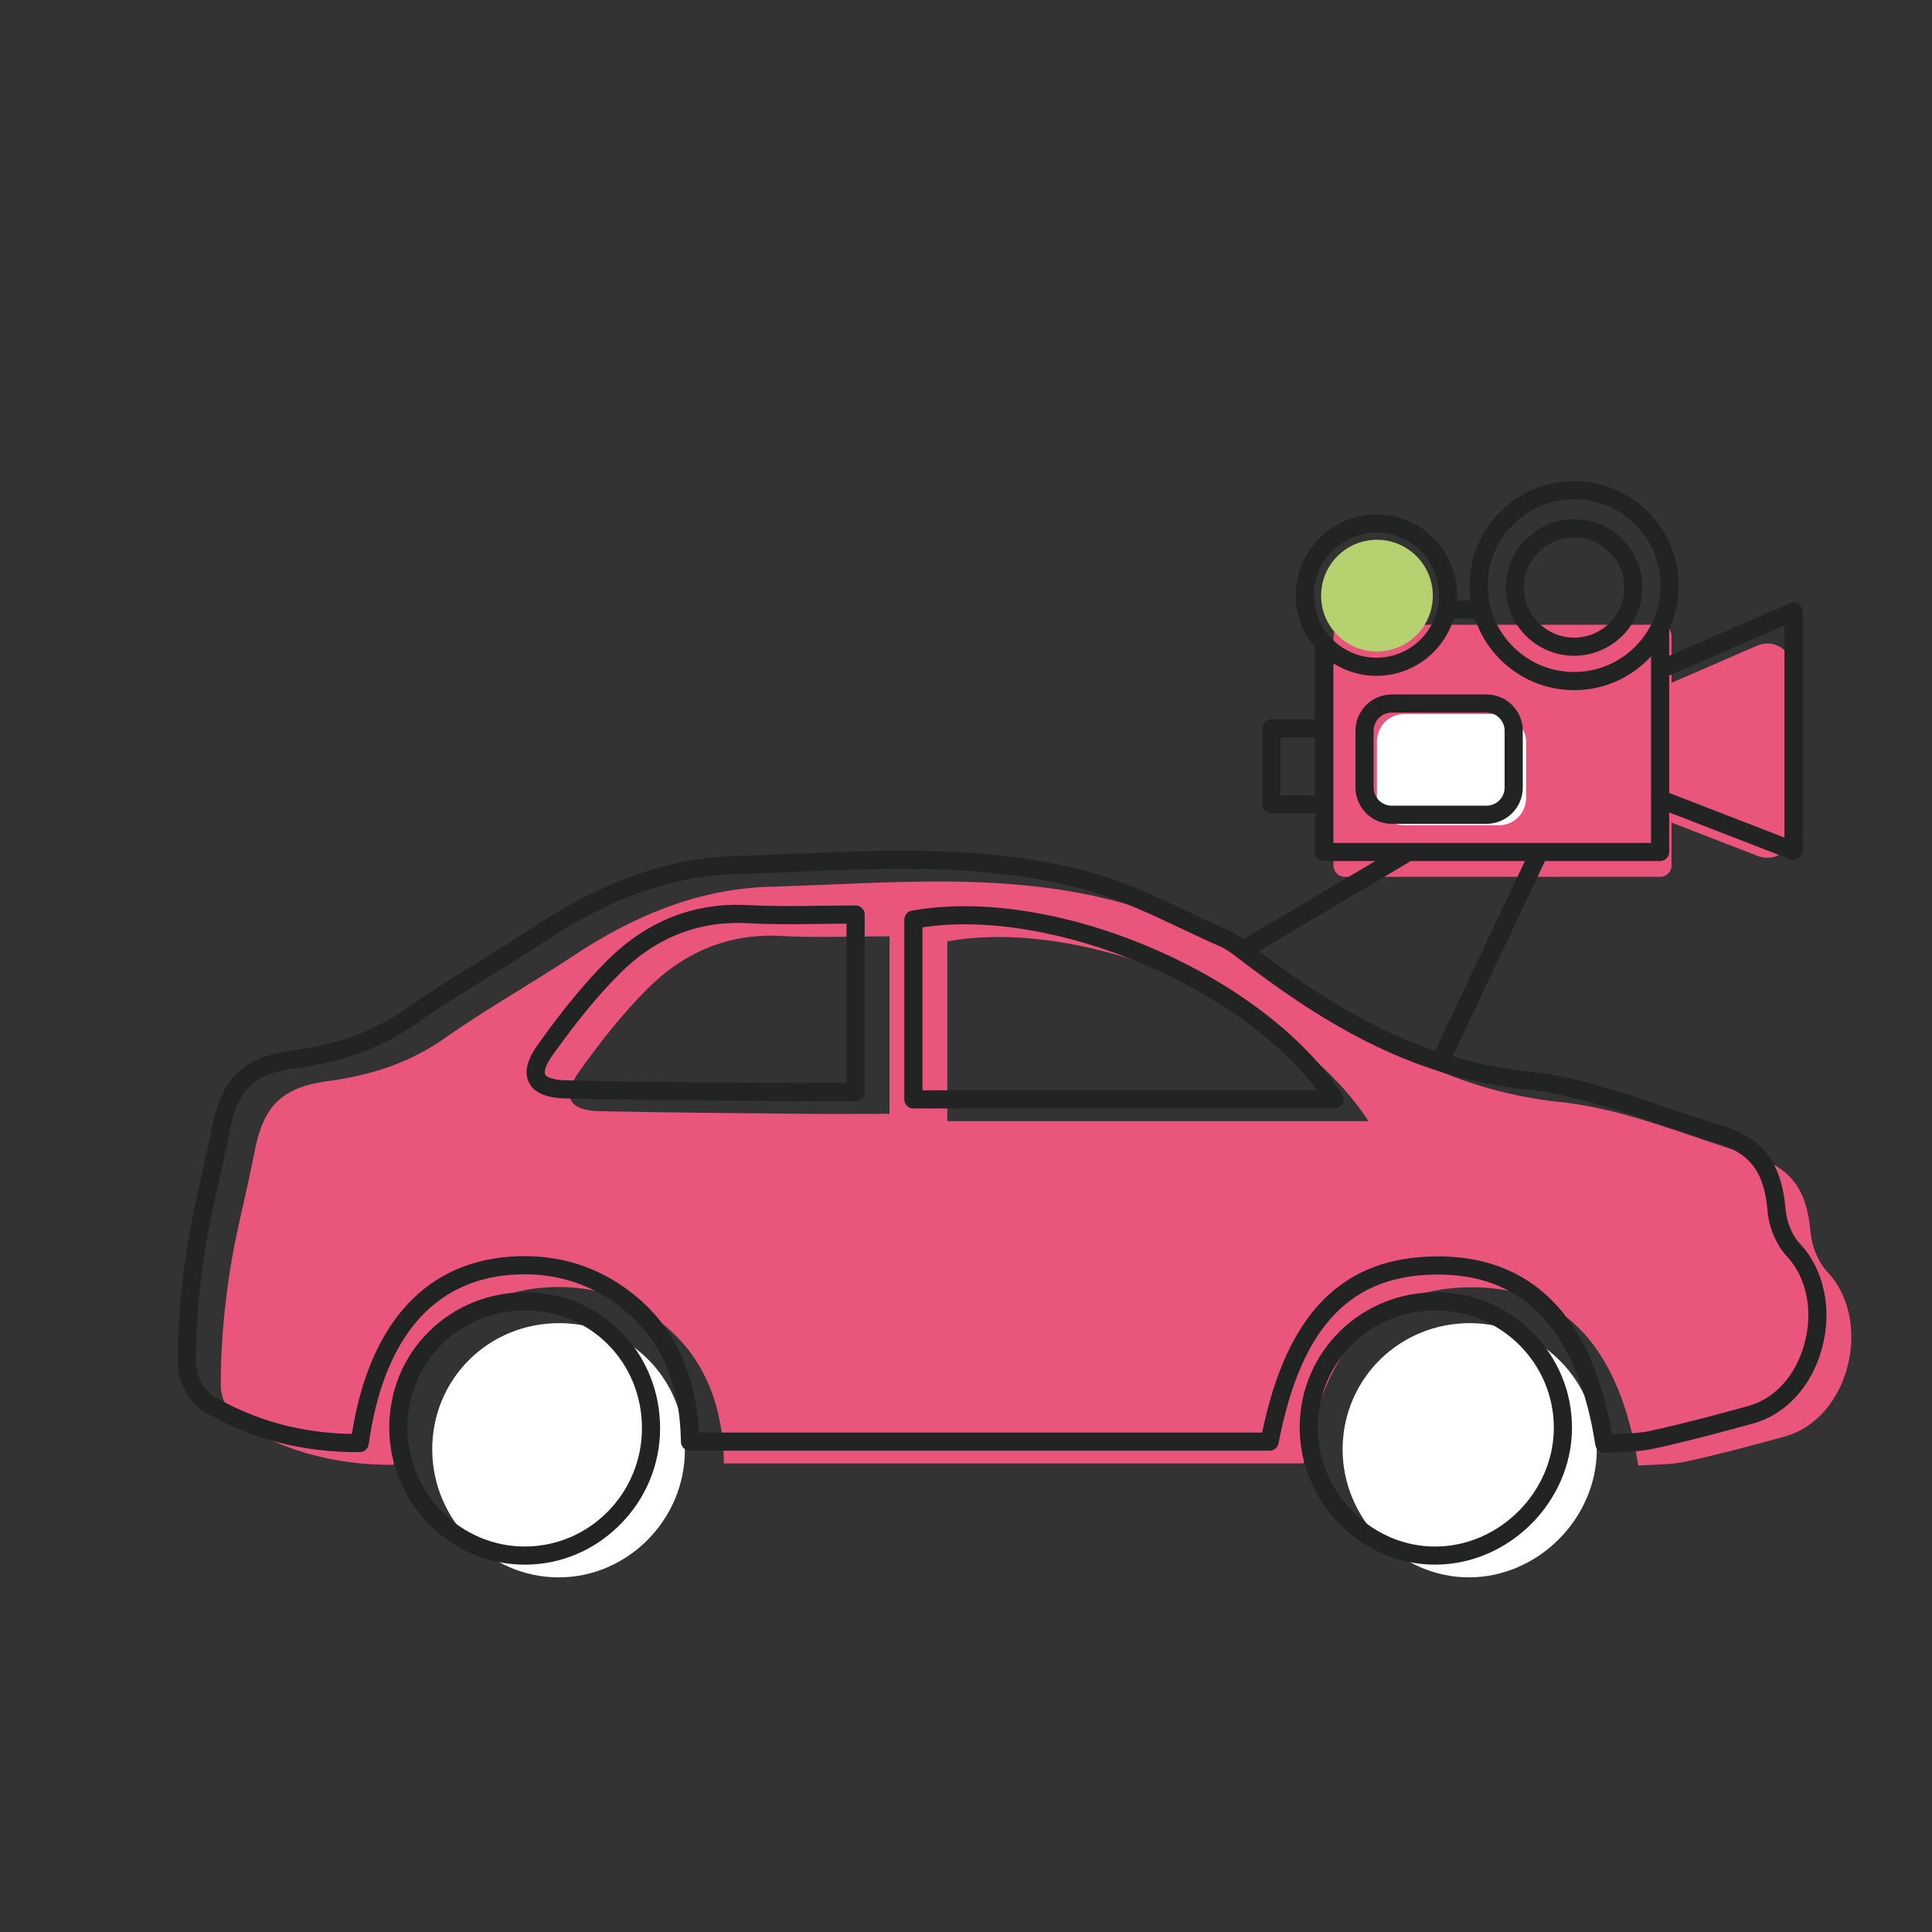<?xml version="1.0" encoding="UTF-8"?><svg id="Capa_1" xmlns="http://www.w3.org/2000/svg" viewBox="0 0 800 800"><rect x="0" y="0" width="800" height="800" fill="#333333" stroke="none"/><defs><style>.cls-1{fill:#e9557b;}.cls-2{fill:#fff;}.cls-3{fill:#222323;}.cls-4{fill:#b6d170;}</style></defs><path class="cls-1" d="M539.76,605.97h-240.02c-.33-24.88-8.51-46.18-29.38-60.84-13.47-9.46-28.56-13.22-44.99-11.99-34.15,2.56-55.99,27.61-62.38,73.4-22.34.19-43.55-4.97-62.79-16.39-4.66-2.77-8.76-10.68-8.78-16.25-.07-15.62,1.29-31.37,3.64-46.83,2.56-16.84,7.15-33.35,10.33-50.11,3.57-18.79,11.12-26.69,30.25-29.27,17.61-2.37,33.83-7.43,48.68-17.91,17.11-12.08,35.51-22.32,52.98-33.93,24.77-16.46,51.73-27.82,81.36-28.66,49.12-1.39,98.78-6.68,147,6.96,19.12,5.41,36.96,15.38,55.31,23.43,2.71,1.19,5.19,3.04,7.56,4.86,35.07,26.89,71.4,49.15,117.56,53.89,26.78,2.75,52.71,14.15,78.92,22.03,16.88,5.07,23.26,14.56,24.69,31.84.47,5.67,3.06,12.29,6.91,16.38,19.21,20.36,9.22,60.82-17.47,68.21-13.59,3.76-27.23,7.41-41,10.41-6.46,1.41-13.28,1.17-19.78,1.67-7.51-48.57-30.39-73.2-67.3-73.82-39.13-.65-61.53,22.08-71.3,72.94ZM392.26,464.25h174.41c-31.44-48.53-116.94-84.93-174.41-74.44v74.44ZM368.31,387.71c-15.59,0-30.11.66-44.54-.15-22.09-1.25-40.54,6.76-55.62,21.81-10.53,10.5-19.82,22.43-28.47,34.57-7.3,10.23-4,15.9,8.61,16.18,27.43.59,54.86.8,82.29,1.07,12.29.12,24.59.02,37.74.02v-73.5Z"/><path class="cls-2" d="M609.01,547.88c28.86.23,52.34,23.88,52.19,52.58-.15,28.36-24.28,52.52-52.62,52.69-28.89.17-53.06-24.51-52.63-53.72.42-28.93,23.94-51.77,53.06-51.54Z"/><path class="cls-2" d="M283.6,600.63c-.11,28.76-23.77,52.53-52.27,52.53-28.54,0-52.12-23.69-52.35-52.59-.24-29.54,23.39-52.98,53.11-52.68,29.1.29,51.63,23.36,51.52,52.74Z"/><path class="cls-3" d="M664.32,601.59c-1.84,0-3.42-1.34-3.71-3.18-7.15-46.29-28.57-70.05-63.65-70.64-37.28-.62-58.15,20.93-67.55,69.89-.34,1.77-1.89,3.05-3.69,3.05h-240.02c-2.05,0-3.73-1.65-3.76-3.7-.35-26.02-9.44-44.93-27.79-57.82-12.38-8.7-26.7-12.51-42.55-11.32-32.5,2.43-52.88,26.7-58.94,70.18-.26,1.84-1.83,3.22-3.69,3.24-23.69.2-45.49-5.49-64.74-16.92-5.62-3.34-10.59-12.43-10.62-19.46-.07-14.94,1.17-30.89,3.68-47.41,1.53-10.05,3.79-20.1,5.99-29.81,1.51-6.69,3.07-13.61,4.37-20.43,3.95-20.79,13.01-29.54,33.44-32.29,19.03-2.56,33.97-8.05,47.01-17.26,9.94-7.02,20.44-13.5,30.6-19.77,7.43-4.59,15.11-9.33,22.47-14.22,28.47-18.92,55.73-28.5,83.33-29.28,8.34-.24,16.86-.59,25.09-.94,40.54-1.69,82.46-3.45,123.03,8.03,13.76,3.89,26.94,10.13,39.68,16.16,5.28,2.5,10.73,5.08,16.12,7.44,3.04,1.33,5.68,3.27,8.34,5.31,32.27,24.74,68.61,48.3,115.65,53.13,19.49,2,38.62,8.51,57.13,14.81,7.37,2.51,15,5.1,22.49,7.35,17.8,5.35,25.73,15.53,27.35,35.13.43,5.15,2.8,10.82,5.9,14.11,10.12,10.73,13.59,27.49,9.05,43.74-4.33,15.51-14.89,26.97-28.24,30.67-13,3.6-26.99,7.36-41.2,10.46-4.78,1.04-9.62,1.24-14.31,1.43-2.08.08-4.04.17-5.99.31-.1,0-.19.01-.29.01ZM595.4,520.25c.56,0,1.12,0,1.69.01,19.49.33,35.43,7.1,47.38,20.14,11.26,12.29,18.99,30.27,23.01,53.48.95-.05,1.89-.08,2.81-.12,4.36-.18,8.88-.36,13.01-1.26,14.04-3.06,27.9-6.79,40.8-10.36,10.8-2.99,19.4-12.5,23.01-25.45,3.83-13.73,1.04-27.74-7.28-36.56-4.25-4.5-7.36-11.82-7.92-18.65-1.36-16.4-7.32-24.14-22.02-28.55-7.62-2.29-15.31-4.91-22.74-7.44-18.11-6.16-36.83-12.53-55.48-14.45-48.9-5.03-86.31-29.23-119.46-54.64-2.28-1.75-4.52-3.4-6.79-4.4-5.49-2.4-10.99-5.01-16.32-7.53-12.47-5.9-25.35-12-38.51-15.72-39.42-11.15-80.73-9.42-120.67-7.76-8.26.35-16.8.7-25.2.94-26.16.74-52.12,9.91-79.39,28.03-7.46,4.96-15.2,9.74-22.68,14.35-10.06,6.21-20.46,12.63-30.21,19.51-14.07,9.93-30.07,15.83-50.34,18.57-17.16,2.31-23.73,8.69-27.06,26.25-1.32,6.94-2.89,13.93-4.42,20.68-2.16,9.58-4.4,19.5-5.89,29.29-2.45,16.14-3.66,31.7-3.6,46.25.02,4.43,3.52,11.01,6.94,13.04,17.19,10.21,36.56,15.53,57.64,15.86,3.47-21.88,10.58-39.22,21.16-51.59,11.21-13.11,26.07-20.44,44.17-21.79,17.64-1.32,33.6,2.94,47.43,12.66,19.29,13.55,29.66,33.78,30.87,60.16h233.29c10.27-49.7,33.47-72.95,72.75-72.95ZM552.63,458.99h-174.41c-2.07,0-3.76-1.68-3.76-3.76v-74.44c0-1.81,1.3-3.37,3.08-3.69,28.11-5.13,64.24.46,99.11,15.33,34.91,14.89,63.75,37.04,79.12,60.76.75,1.15.8,2.63.15,3.84-.66,1.21-1.92,1.96-3.3,1.96ZM381.98,451.48h163.43c-15.33-20.31-41.03-39.06-71.7-52.14-32.28-13.77-65.49-19.3-91.73-15.36v67.5ZM330.41,455.99c-4.67,0-9.27-.01-13.9-.06l-11.85-.12c-23.1-.22-46.99-.45-70.49-.96-7.93-.17-13.02-2.39-15.13-6.58-2.06-4.12-.87-9.34,3.54-15.53,10.52-14.75,19.7-25.89,28.88-35.05,16.5-16.46,36.17-24.16,58.49-22.9,9.77.55,19.53.42,29.87.28,4.69-.06,9.54-.13,14.46-.13,2.07,0,3.76,1.68,3.76,3.76v73.5c0,2.07-1.68,3.76-3.76,3.76-4.16,0-8.24.01-12.25.02-3.95,0-7.81.02-11.62.02ZM305.34,382.17c-18.38,0-34.7,7-48.58,20.84-8.88,8.86-17.8,19.69-28.07,34.09-2.97,4.16-3.47,6.76-2.94,7.8.55,1.1,3.1,2.32,8.57,2.44,23.45.51,47.32.73,70.4.96l11.86.11c8.38.08,16.66.06,25.43.04,2.81,0,5.64-.01,8.52-.02v-65.98c-3.59.02-7.14.07-10.6.12-10.47.14-20.37.28-30.4-.29-1.41-.08-2.8-.12-4.18-.12Z"/><path class="cls-3" d="M594.26,647.89c-14.76,0-28.76-5.93-39.46-16.73-10.79-10.89-16.85-25.76-16.63-40.81.22-14.99,6.23-28.97,16.91-39.35,10.57-10.26,24.57-15.9,39.48-15.9.16,0,.31,0,.46,0h0c30.99.24,56.07,25.53,55.91,56.36-.16,30.41-25.96,56.24-56.35,56.42-.11,0-.21,0-.32,0ZM594.54,542.62c-27.04,0-48.47,20.94-48.87,47.85-.19,13.04,5.08,25.95,14.46,35.41,9.28,9.36,21.39,14.51,34.12,14.51.09,0,.18,0,.28,0,26.36-.15,48.75-22.57,48.88-48.95.14-26.7-21.6-48.6-48.46-48.81-.14,0-.28,0-.41,0Z"/><path class="cls-3" d="M217.31,647.89h-.01c-30.69,0-55.86-25.27-56.11-56.31-.12-15.25,5.67-29.49,16.32-40.11,10.73-10.7,25.16-16.5,40.58-16.35,31.09.31,55.36,25.14,55.24,56.51-.06,14.9-5.94,29-16.58,39.69-10.64,10.69-24.65,16.58-39.44,16.58ZM217.49,542.62c-13.21,0-25.51,5.02-34.67,14.16-9.21,9.19-14.22,21.52-14.11,34.74.22,26.94,22.02,48.86,48.6,48.86h0c26.65,0,48.41-21.88,48.51-48.79h0c.1-27.19-20.89-48.7-47.8-48.97-.18,0-.35,0-.53,0Z"/><path class="cls-1" d="M727.62,267.33l-35.48,15.42v-19.41c0-2.56-2.09-4.65-4.65-4.65h-130.67c-2.56,0-4.65,2.09-4.65,4.65v95.09c0,2.56,2.09,4.65,4.65,4.65h130.67c2.56,0,4.65-2.09,4.65-4.65v-17.82l35.87,13.89c6.86,2.65,14.24-2.41,14.24-9.76v-67.81c0-7.54-7.73-12.6-14.64-9.6Z"/><path class="cls-3" d="M569.97,279.85c-18.42,0-33.41-14.99-33.41-33.41s14.99-33.41,33.41-33.41,33.41,14.99,33.41,33.41-14.99,33.41-33.41,33.41ZM569.97,220.54c-14.28,0-25.9,11.62-25.9,25.9s11.62,25.9,25.9,25.9,25.9-11.62,25.9-25.9-11.62-25.9-25.9-25.9Z"/><path class="cls-3" d="M651.81,271.54c-15.59,0-28.27-12.68-28.27-28.27s12.68-28.27,28.27-28.27,28.27,12.68,28.27,28.27-12.68,28.27-28.27,28.27ZM651.81,222.52c-11.45,0-20.76,9.31-20.76,20.76s9.31,20.76,20.76,20.76,20.76-9.31,20.76-20.76-9.31-20.76-20.76-20.76Z"/><path class="cls-3" d="M651.81,285.78c-23.87,0-43.29-19.42-43.29-43.29s19.42-43.29,43.29-43.29,43.29,19.42,43.29,43.29-19.42,43.29-43.29,43.29ZM651.81,206.7c-19.73,0-35.78,16.05-35.78,35.78s16.05,35.78,35.78,35.78,35.78-16.05,35.78-35.78-16.05-35.78-35.78-35.78Z"/><path class="cls-3" d="M687.4,356.55h-139.17c-2.07,0-3.76-1.68-3.76-3.76v-85.33c0-2.07,1.68-3.76,3.76-3.76s3.76,1.68,3.76,3.76v81.57h131.66v-88.07c0-2.07,1.68-3.76,3.76-3.76s3.76,1.68,3.76,3.76v91.83c0,2.07-1.68,3.76-3.76,3.76Z"/><path class="cls-3" d="M613.36,256.12h-13.34c-2.07,0-3.76-1.68-3.76-3.76s1.68-3.76,3.76-3.76h13.34c2.07,0,3.76,1.68,3.76,3.76s-1.68,3.76-3.76,3.76Z"/><path class="cls-3" d="M742.65,356.06c-.46,0-.92-.08-1.36-.25l-55.15-21.35c-1.93-.75-2.89-2.92-2.15-4.86.75-1.93,2.93-2.89,4.86-2.15l50.04,19.37v-87.84l-49.33,21.44c-1.91.83-4.11-.05-4.94-1.95-.83-1.9.05-4.11,1.95-4.94l54.59-23.72c1.16-.5,2.5-.39,3.56.3,1.06.69,1.7,1.87,1.7,3.14v99.04c0,1.24-.61,2.4-1.63,3.1-.63.43-1.38.66-2.12.66Z"/><path class="cls-3" d="M547.85,336.78h-21.37c-2.07,0-3.76-1.68-3.76-3.76v-31.43c0-2.07,1.68-3.76,3.76-3.76h20.76c2.07,0,3.76,1.68,3.76,3.76s-1.68,3.76-3.76,3.76h-17v23.92h17.62c2.07,0,3.76,1.68,3.76,3.76s-1.68,3.76-3.76,3.76Z"/><rect class="cls-2" x="570.17" y="295.66" width="61.76" height="46.06" rx="11.27" ry="11.27"/><path class="cls-3" d="M615.53,341.13h-39.23c-8.28,0-15.02-6.74-15.02-15.02v-23.53c0-8.28,6.74-15.02,15.02-15.02h39.23c8.28,0,15.02,6.74,15.02,15.02v23.53c0,8.28-6.74,15.02-15.02,15.02ZM576.29,295.07c-4.14,0-7.51,3.37-7.51,7.51v23.53c0,4.14,3.37,7.51,7.51,7.51h39.23c4.14,0,7.51-3.37,7.51-7.51v-23.53c0-4.14-3.37-7.51-7.51-7.51h-39.23Z"/><circle class="cls-4" cx="570.17" cy="246.64" r="23.13"/><path class="cls-3" d="M516.08,396.28c-1.28,0-2.53-.66-3.23-1.84-1.06-1.78-.47-4.09,1.32-5.14l65.13-38.58c1.79-1.06,4.09-.47,5.14,1.32,1.06,1.78.47,4.09-1.32,5.14l-65.13,38.58c-.6.36-1.26.52-1.91.52Z"/><path class="cls-3" d="M596.24,443.37c-.54,0-1.09-.12-1.6-.36-1.87-.89-2.67-3.13-1.79-5l40.58-85.67c.89-1.87,3.13-2.68,5-1.79,1.87.89,2.67,3.13,1.79,5l-40.58,85.67c-.64,1.36-1.99,2.15-3.4,2.15Z"/></svg>